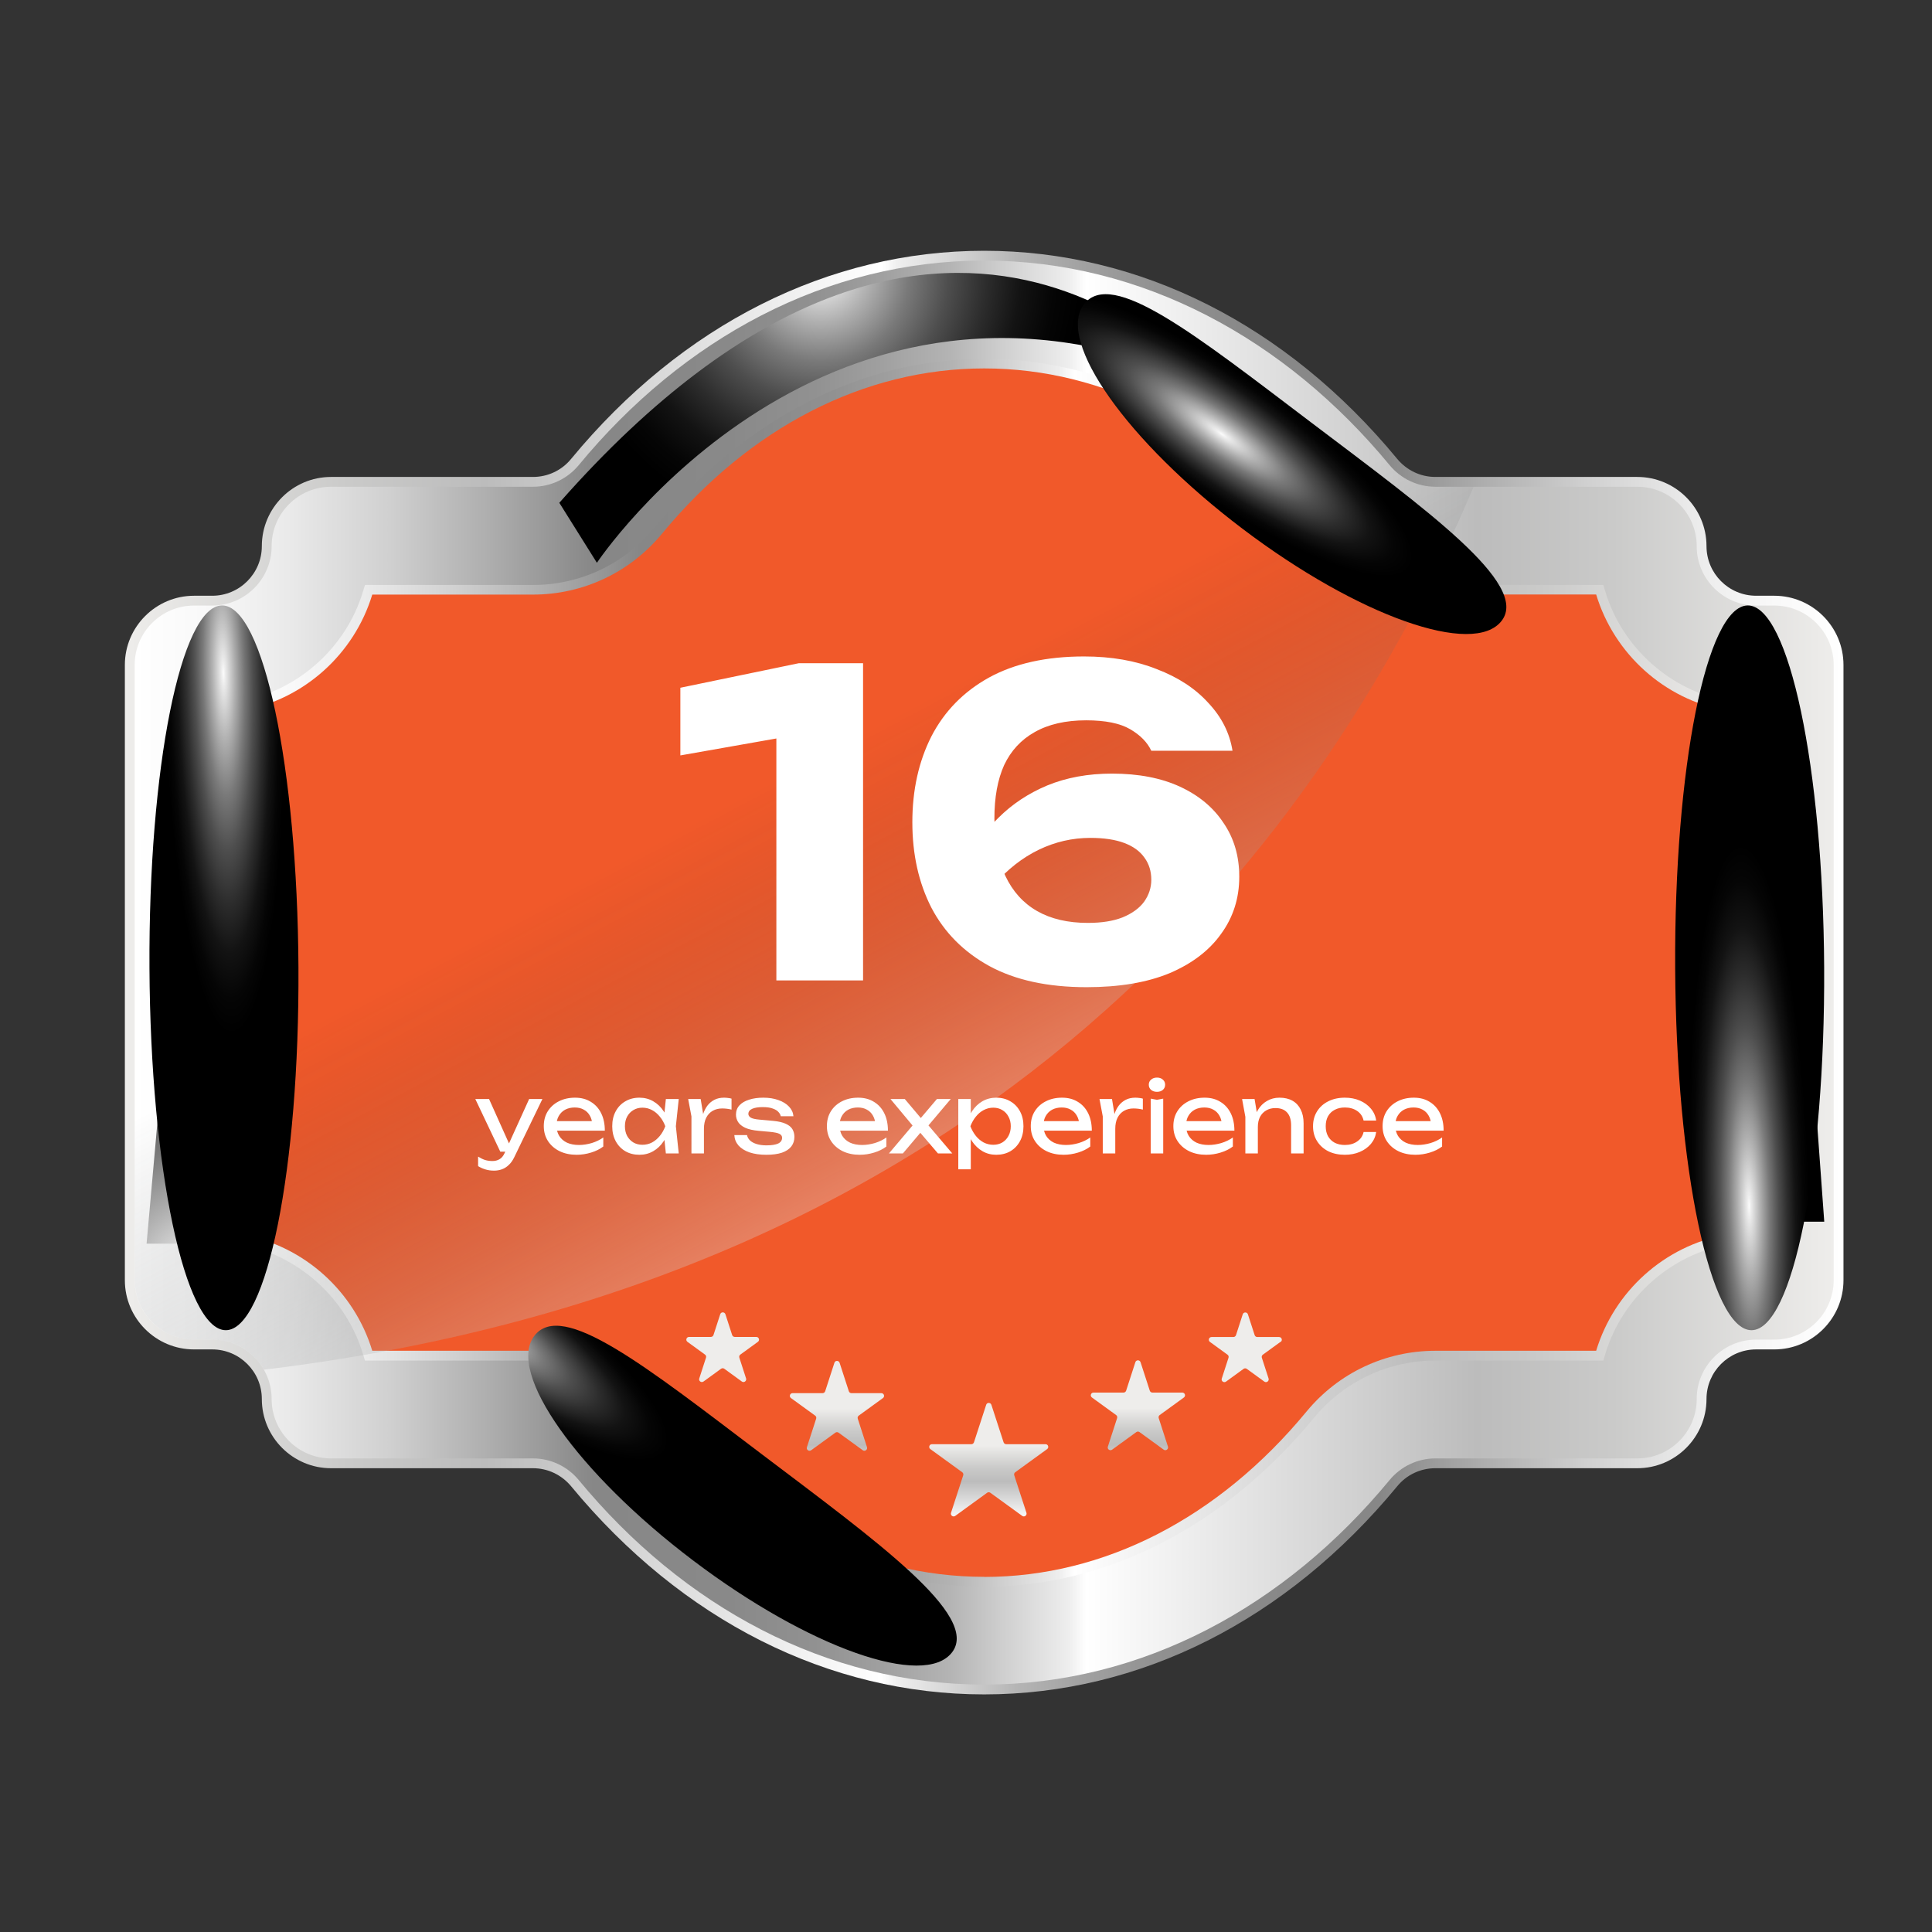 <?xml version="1.0" encoding="UTF-8"?>
<svg xmlns="http://www.w3.org/2000/svg" width="201" height="201" viewBox="0 0 201 201" fill="none">
  <rect x="0" y="0" width="201" height="201" fill="#333333" stroke="none"/>
  <path d="M102.39 176.28C86.21 176.28 70.95 168.59 59.42 154.63C58.43 153.44 56.99 152.75 55.45 152.75H34.44C30.47 152.75 27.24 149.52 27.24 145.55C27.24 142.7 24.92 140.39 22.08 140.39H20.19C16.22 140.39 12.99 137.16 12.99 133.19V69.18C12.99 65.21 16.22 61.98 20.19 61.98H22.08C24.93 61.98 27.24 59.66 27.24 56.82C27.24 52.85 30.47 49.62 34.44 49.62H55.45C56.99 49.62 58.44 48.94 59.42 47.74C70.94 33.78 86.2 26.09 102.39 26.09C118.58 26.09 133.84 33.78 145.36 47.74C146.35 48.93 147.79 49.62 149.33 49.62H170.34C174.31 49.62 177.54 52.85 177.54 56.82C177.54 59.67 179.86 61.98 182.7 61.98H184.59C188.56 61.98 191.79 65.21 191.79 69.18V133.19C191.79 137.16 188.56 140.39 184.59 140.39H182.7C179.85 140.39 177.54 142.71 177.54 145.55C177.54 149.52 174.31 152.75 170.34 152.75H149.33C147.79 152.75 146.34 153.43 145.36 154.63C133.84 168.59 118.58 176.28 102.39 176.28Z" fill="url(#paint0_linear_5245_715)"></path>
  <path d="M184.59 63H182.7C179.29 63 176.52 60.23 176.52 56.82C176.52 53.41 173.75 50.64 170.34 50.64H149.33C147.49 50.64 145.74 49.81 144.57 48.39C133.71 35.24 118.82 27.11 102.39 27.11C85.96 27.11 71.07 35.23 60.21 48.39C59.04 49.81 57.29 50.64 55.45 50.64H34.44C31.03 50.64 28.26 53.41 28.26 56.82C28.26 60.23 25.49 63 22.08 63H20.19C16.78 63 14.01 65.77 14.01 69.18V133.19C14.01 136.6 16.78 139.37 20.19 139.37H22.08C25.49 139.37 28.26 142.14 28.26 145.55C28.26 148.96 31.03 151.73 34.44 151.73H55.45C57.29 151.73 59.04 152.56 60.21 153.98C71.07 167.13 85.96 175.26 102.39 175.26C118.82 175.26 133.71 167.14 144.57 153.98C145.74 152.56 147.49 151.73 149.33 151.73H170.34C173.75 151.73 176.52 148.96 176.52 145.55C176.52 142.14 179.29 139.37 182.7 139.37H184.59C188 139.37 190.77 136.6 190.77 133.19V69.18C190.77 65.77 188 63 184.59 63Z" fill="url(#paint1_linear_5245_715)"></path>
  <path d="M102.39 165.07C89.61 165.07 77.43 158.83 68.07 147.5C64.94 143.72 60.34 141.55 55.45 141.55H37.97L37.75 140.83C35.99 135.02 31 130.55 25.04 129.46L24.2 129.31V73.1L25.04 72.95C31 71.85 35.99 67.39 37.75 61.58L37.97 60.86H55.45C60.35 60.86 64.95 58.69 68.07 54.91C77.43 43.58 89.62 37.33 102.39 37.33C115.16 37.33 127.36 43.57 136.71 54.9C139.84 58.68 144.44 60.85 149.33 60.85H166.8L167.02 61.57C168.78 67.38 173.77 71.84 179.73 72.94L180.57 73.09V129.31L179.73 129.46C173.77 130.56 168.78 135.02 167.02 140.83L166.8 141.55H149.33C144.43 141.55 139.83 143.72 136.71 147.5C127.35 158.83 115.16 165.08 102.39 165.08V165.07Z" fill="url(#paint2_linear_5245_715)"></path>
  <path d="M102.39 164.05C89.92 164.05 78.01 157.94 68.86 146.85C65.54 142.83 60.65 140.53 55.45 140.53H38.73C36.86 134.36 31.66 129.63 25.22 128.45V73.94C31.65 72.76 36.86 68.03 38.73 61.86H55.45C60.65 61.86 65.54 59.56 68.86 55.54C78.02 44.44 89.93 38.33 102.4 38.33C114.87 38.33 126.78 44.44 135.93 55.53C139.25 59.55 144.14 61.85 149.34 61.85H166.06C167.93 68.02 173.13 72.75 179.57 73.93V128.45C173.14 129.63 167.93 134.36 166.06 140.53H149.34C144.14 140.53 139.25 142.83 135.93 146.85C126.77 157.95 114.86 164.06 102.39 164.06V164.05Z" fill="#F1592A"></path>
  <path style="mix-blend-mode:color-dodge" opacity="0.4" d="M153.31 50.64H149.34C147.5 50.64 145.75 49.81 144.58 48.39C133.72 35.24 118.83 27.11 102.4 27.11C85.97 27.11 71.08 35.23 60.22 48.39C59.05 49.81 57.3 50.64 55.46 50.64H34.45C31.04 50.64 28.27 53.41 28.27 56.82C28.27 60.23 25.5 63 22.09 63H20.2C16.79 63 14.02 65.77 14.02 69.18V133.19C14.02 136.6 16.79 139.37 20.2 139.37H22.09C24.39 139.37 26.4 140.63 27.46 142.5C103.6 133.28 137.96 86.91 153.32 50.63L153.31 50.64Z" fill="url(#paint3_linear_5245_715)"></path>
  <path d="M108.78 150.25H104.68C104.56 150.25 104.45 150.17 104.41 150.05L103.14 146.15C103.05 145.89 102.68 145.89 102.6 146.15L101.33 150.05C101.29 150.17 101.18 150.25 101.06 150.25H96.96C96.68 150.25 96.57 150.6 96.79 150.76L100.11 153.17C100.21 153.24 100.25 153.37 100.21 153.49L98.94 157.39C98.86 157.65 99.15 157.87 99.38 157.71L102.7 155.3C102.8 155.23 102.93 155.23 103.03 155.3L106.35 157.71C106.57 157.87 106.87 157.65 106.79 157.39L105.52 153.49C105.48 153.37 105.52 153.24 105.62 153.17L108.94 150.76C109.16 150.6 109.05 150.25 108.77 150.25H108.78Z" fill="url(#paint4_linear_5245_715)"></path>
  <path d="M123.01 144.88H119.89C119.77 144.88 119.66 144.8 119.62 144.68L118.66 141.72C118.57 141.46 118.2 141.46 118.12 141.72L117.16 144.68C117.12 144.8 117.01 144.88 116.89 144.88H113.77C113.49 144.88 113.38 145.23 113.6 145.39L116.12 147.22C116.22 147.29 116.26 147.42 116.22 147.54L115.26 150.5C115.17 150.76 115.47 150.98 115.7 150.82L118.22 148.99C118.32 148.92 118.45 148.92 118.55 148.99L121.07 150.82C121.29 150.98 121.59 150.76 121.51 150.5L120.55 147.54C120.51 147.42 120.55 147.29 120.65 147.22L123.17 145.39C123.39 145.23 123.28 144.88 123 144.88H123.01Z" fill="url(#paint5_linear_5245_715)"></path>
  <path d="M133.24 139.61C133.46 139.45 133.35 139.1 133.07 139.1H130.8C130.68 139.1 130.57 139.02 130.53 138.9L129.83 136.74C129.75 136.48 129.37 136.48 129.29 136.74L128.59 138.9C128.55 139.02 128.44 139.1 128.32 139.1H126.05C125.77 139.1 125.66 139.45 125.88 139.61L127.71 140.94C127.81 141.01 127.85 141.14 127.81 141.26L127.11 143.42C127.02 143.68 127.32 143.9 127.55 143.74L129.38 142.41C129.48 142.34 129.61 142.34 129.71 142.41L131.54 143.74C131.76 143.9 132.06 143.68 131.98 143.42L131.28 141.26C131.24 141.14 131.28 141.01 131.38 140.94L133.21 139.61H133.24Z" fill="url(#paint6_linear_5245_715)"></path>
  <path d="M91.7 144.94H88.58C88.46 144.94 88.35 144.86 88.31 144.74L87.35 141.78C87.26 141.52 86.89 141.52 86.81 141.78L85.85 144.74C85.81 144.86 85.7 144.94 85.58 144.94H82.46C82.18 144.94 82.07 145.29 82.29 145.45L84.81 147.28C84.91 147.35 84.95 147.48 84.91 147.6L83.95 150.56C83.86 150.82 84.16 151.04 84.39 150.88L86.91 149.05C87.01 148.98 87.14 148.98 87.24 149.05L89.76 150.88C89.98 151.04 90.28 150.82 90.2 150.56L89.24 147.6C89.2 147.48 89.24 147.35 89.34 147.28L91.86 145.45C92.08 145.29 91.97 144.94 91.69 144.94H91.7Z" fill="url(#paint7_linear_5245_715)"></path>
  <path d="M78.71 139.09H76.44C76.32 139.09 76.21 139.01 76.17 138.89L75.47 136.73C75.38 136.47 75.01 136.47 74.93 136.73L74.23 138.89C74.19 139.01 74.08 139.09 73.96 139.09H71.69C71.41 139.09 71.3 139.44 71.52 139.6L73.35 140.93C73.45 141 73.49 141.13 73.45 141.25L72.75 143.41C72.66 143.67 72.96 143.89 73.19 143.73L75.02 142.4C75.12 142.33 75.25 142.33 75.35 142.4L77.18 143.73C77.4 143.89 77.7 143.67 77.62 143.41L76.92 141.25C76.88 141.13 76.92 141 77.02 140.93L78.85 139.6C79.07 139.44 78.96 139.09 78.68 139.09H78.71Z" fill="url(#paint8_linear_5245_715)"></path>
  <path style="mix-blend-mode:screen" d="M181.38 127.1H189.79L185.58 69.11L181.38 127.1Z" fill="url(#paint9_radial_5245_715)"></path>
  <path style="mix-blend-mode:screen" d="M20.17 74.34L15.25 129.39H23.4L20.17 74.34Z" fill="url(#paint10_radial_5245_715)"></path>
  <path style="mix-blend-mode:screen" d="M58.19 52.31L62.1 58.55C62.1 58.55 86.1 22.52 125.34 39.91C125.34 39.91 98.06 7.06 58.19 52.31Z" fill="url(#paint11_radial_5245_715)"></path>
  <path style="mix-blend-mode:screen" d="M23.5 138.39C19.22 138.41 15.66 121.55 15.55 100.73C15.44 79.91 18.82 63.02 23.1 62.99C27.38 62.97 30.94 79.83 31.05 100.65C31.16 121.47 27.78 138.36 23.5 138.39Z" fill="url(#paint12_radial_5245_715)"></path>
  <path style="mix-blend-mode:screen" d="M182.23 138.39C177.95 138.41 174.39 121.55 174.28 100.73C174.17 79.91 177.55 63.02 181.83 62.99C186.11 62.97 189.67 79.83 189.78 100.65C189.89 121.47 186.51 138.36 182.23 138.39Z" fill="url(#paint13_radial_5245_715)"></path>
  <path style="mix-blend-mode:screen" d="M156.24 64.57C153.36 68.38 141.28 64.11 129.28 55.02C117.27 45.93 109.88 35.48 112.76 31.67C115.64 27.86 124.38 34.84 136.38 43.93C148.39 53.02 159.13 60.76 156.24 64.57Z" fill="url(#paint14_radial_5245_715)"></path>
  <path style="mix-blend-mode:screen" d="M99.06 171.89C96.18 175.7 84.1 171.43 72.1 162.34C60.09 153.25 52.7 142.8 55.58 138.99C58.46 135.18 67.2 142.16 79.2 151.25C91.21 160.34 101.95 168.08 99.06 171.89Z" fill="url(#paint15_radial_5245_715)"></path>
  <path d="M89.791 69V102H80.771V72.168L84.995 76.084L70.783 78.592V71.552L83.103 69H89.791ZM112.782 68.296C115.628 68.296 118.15 68.736 120.35 69.616C122.58 70.467 124.369 71.64 125.718 73.136C127.097 74.603 127.933 76.26 128.226 78.108H119.778C119.368 77.228 118.634 76.48 117.578 75.864C116.522 75.248 114.997 74.94 113.002 74.94C110.861 74.94 109.072 75.351 107.634 76.172C106.226 76.964 105.17 78.108 104.466 79.604C103.792 81.1 103.454 82.948 103.454 85.148C103.454 87.524 103.836 89.519 104.598 91.132C105.361 92.745 106.461 93.963 107.898 94.784C109.336 95.605 111.096 96.016 113.178 96.016C114.616 96.016 115.818 95.825 116.786 95.444C117.784 95.033 118.532 94.491 119.03 93.816C119.529 93.112 119.778 92.349 119.778 91.528C119.778 90.648 119.544 89.885 119.074 89.24C118.605 88.565 117.901 88.052 116.962 87.7C116.024 87.348 114.85 87.172 113.442 87.172C111.565 87.172 109.776 87.583 108.074 88.404C106.373 89.225 104.818 90.443 103.41 92.056L100.33 89.944C101.24 88.125 102.413 86.512 103.85 85.104C105.288 83.667 106.989 82.537 108.954 81.716C110.949 80.895 113.193 80.484 115.686 80.484C118.444 80.484 120.805 80.939 122.77 81.848C124.736 82.757 126.246 84.019 127.302 85.632C128.388 87.216 128.93 89.079 128.93 91.22C128.93 93.449 128.3 95.429 127.038 97.16C125.806 98.891 124.017 100.255 121.67 101.252C119.324 102.22 116.449 102.704 113.046 102.704C108.998 102.704 105.625 101.971 102.926 100.504C100.257 99.037 98.248 97.013 96.898 94.432C95.578 91.851 94.918 88.888 94.918 85.544C94.918 82.2 95.578 79.223 96.898 76.612C98.248 74.001 100.242 71.963 102.882 70.496C105.552 69.029 108.852 68.296 112.782 68.296Z" fill="white"></path>
  <path d="M51.4 121.79C51.066 121.79 50.763 121.747 50.49 121.66C50.223 121.58 49.973 121.467 49.74 121.32V120.33C49.993 120.49 50.233 120.607 50.46 120.68C50.693 120.753 50.953 120.79 51.24 120.79C51.513 120.79 51.756 120.727 51.97 120.6C52.183 120.48 52.36 120.267 52.5 119.96L55.05 114.34H56.43L53.5 120.4C53.34 120.733 53.15 121 52.93 121.2C52.716 121.407 52.48 121.557 52.22 121.65C51.966 121.743 51.693 121.79 51.4 121.79ZM52.05 119.82L49.45 114.34H50.88L53.34 119.82H52.05ZM59.985 120.14C59.325 120.14 58.738 120.017 58.225 119.77C57.712 119.517 57.308 119.167 57.015 118.72C56.722 118.273 56.575 117.753 56.575 117.16C56.575 116.573 56.712 116.06 56.985 115.62C57.265 115.173 57.648 114.827 58.135 114.58C58.628 114.327 59.192 114.2 59.825 114.2C60.458 114.2 61.005 114.343 61.465 114.63C61.932 114.91 62.292 115.307 62.545 115.82C62.798 116.333 62.925 116.937 62.925 117.63H57.595V116.64H62.275L61.625 117.01C61.605 116.637 61.515 116.317 61.355 116.05C61.202 115.783 60.992 115.58 60.725 115.44C60.465 115.293 60.155 115.22 59.795 115.22C59.415 115.22 59.082 115.297 58.795 115.45C58.515 115.603 58.295 115.82 58.135 116.1C57.975 116.373 57.895 116.7 57.895 117.08C57.895 117.5 57.988 117.863 58.175 118.17C58.368 118.477 58.638 118.713 58.985 118.88C59.338 119.04 59.755 119.12 60.235 119.12C60.668 119.12 61.112 119.053 61.565 118.92C62.018 118.78 62.418 118.587 62.765 118.34V119.28C62.418 119.547 61.995 119.757 61.495 119.91C61.002 120.063 60.498 120.14 59.985 120.14ZM69.275 120L69.055 117.9L69.315 117.17L69.055 116.45L69.275 114.34H70.615L70.315 117.17L70.615 120H69.275ZM69.675 117.17C69.548 117.763 69.338 118.283 69.045 118.73C68.751 119.177 68.388 119.523 67.955 119.77C67.528 120.017 67.051 120.14 66.525 120.14C65.971 120.14 65.481 120.017 65.055 119.77C64.628 119.517 64.295 119.167 64.055 118.72C63.815 118.273 63.695 117.757 63.695 117.17C63.695 116.577 63.815 116.06 64.055 115.62C64.295 115.173 64.628 114.827 65.055 114.58C65.481 114.327 65.971 114.2 66.525 114.2C67.051 114.2 67.528 114.323 67.955 114.57C68.388 114.817 68.751 115.163 69.045 115.61C69.345 116.05 69.555 116.57 69.675 117.17ZM65.015 117.17C65.015 117.55 65.091 117.887 65.245 118.18C65.405 118.467 65.621 118.693 65.895 118.86C66.168 119.02 66.481 119.1 66.835 119.1C67.195 119.1 67.528 119.02 67.835 118.86C68.141 118.693 68.411 118.467 68.645 118.18C68.885 117.887 69.075 117.55 69.215 117.17C69.075 116.79 68.885 116.457 68.645 116.17C68.411 115.877 68.141 115.65 67.835 115.49C67.528 115.323 67.195 115.24 66.835 115.24C66.481 115.24 66.168 115.323 65.895 115.49C65.621 115.65 65.405 115.877 65.245 116.17C65.091 116.457 65.015 116.79 65.015 117.17ZM71.596 114.34H72.896L73.236 116.4V120H71.936V116.15L71.596 114.34ZM76.106 114.3V115.44C75.959 115.4 75.799 115.37 75.626 115.35C75.452 115.33 75.289 115.32 75.136 115.32C74.769 115.32 74.442 115.4 74.156 115.56C73.869 115.72 73.642 115.96 73.476 116.28C73.316 116.593 73.236 116.98 73.236 117.44L72.936 117.07C72.962 116.67 73.029 116.297 73.136 115.95C73.249 115.597 73.402 115.29 73.596 115.03C73.796 114.77 74.039 114.567 74.326 114.42C74.612 114.273 74.946 114.2 75.326 114.2C75.459 114.2 75.596 114.21 75.736 114.23C75.876 114.243 75.999 114.267 76.106 114.3ZM82.648 118.28C82.648 118.66 82.541 118.99 82.328 119.27C82.114 119.55 81.791 119.767 81.358 119.92C80.924 120.067 80.381 120.14 79.728 120.14C79.054 120.14 78.471 120.057 77.978 119.89C77.484 119.717 77.101 119.477 76.828 119.17C76.561 118.857 76.418 118.497 76.398 118.09H77.718C77.758 118.303 77.864 118.493 78.038 118.66C78.218 118.82 78.451 118.943 78.738 119.03C79.031 119.117 79.364 119.16 79.738 119.16C80.278 119.16 80.684 119.097 80.958 118.97C81.231 118.837 81.368 118.637 81.368 118.37C81.368 118.19 81.274 118.053 81.088 117.96C80.908 117.867 80.564 117.797 80.058 117.75L78.948 117.65C78.348 117.597 77.874 117.49 77.528 117.33C77.181 117.163 76.934 116.963 76.788 116.73C76.641 116.49 76.568 116.237 76.568 115.97C76.568 115.583 76.688 115.26 76.928 115C77.168 114.74 77.501 114.543 77.928 114.41C78.354 114.27 78.851 114.2 79.418 114.2C80.004 114.2 80.528 114.283 80.988 114.45C81.448 114.61 81.814 114.837 82.088 115.13C82.361 115.417 82.514 115.75 82.548 116.13H81.228C81.201 115.977 81.121 115.83 80.988 115.69C80.861 115.543 80.664 115.423 80.398 115.33C80.138 115.23 79.788 115.18 79.348 115.18C78.881 115.18 78.514 115.24 78.248 115.36C77.988 115.48 77.858 115.657 77.858 115.89C77.858 116.037 77.938 116.163 78.098 116.27C78.258 116.37 78.554 116.44 78.988 116.48L80.418 116.61C80.991 116.663 81.438 116.767 81.758 116.92C82.084 117.067 82.314 117.257 82.448 117.49C82.581 117.723 82.648 117.987 82.648 118.28ZM89.438 120.14C88.778 120.14 88.192 120.017 87.678 119.77C87.165 119.517 86.761 119.167 86.468 118.72C86.175 118.273 86.028 117.753 86.028 117.16C86.028 116.573 86.165 116.06 86.438 115.62C86.718 115.173 87.102 114.827 87.588 114.58C88.082 114.327 88.645 114.2 89.278 114.2C89.912 114.2 90.458 114.343 90.918 114.63C91.385 114.91 91.745 115.307 91.998 115.82C92.251 116.333 92.378 116.937 92.378 117.63H87.048V116.64H91.728L91.078 117.01C91.058 116.637 90.968 116.317 90.808 116.05C90.655 115.783 90.445 115.58 90.178 115.44C89.918 115.293 89.608 115.22 89.248 115.22C88.868 115.22 88.535 115.297 88.248 115.45C87.968 115.603 87.748 115.82 87.588 116.1C87.428 116.373 87.348 116.7 87.348 117.08C87.348 117.5 87.442 117.863 87.628 118.17C87.822 118.477 88.091 118.713 88.438 118.88C88.791 119.04 89.208 119.12 89.688 119.12C90.121 119.12 90.565 119.053 91.018 118.92C91.472 118.78 91.871 118.587 92.218 118.34V119.28C91.871 119.547 91.448 119.757 90.948 119.91C90.455 120.063 89.951 120.14 89.438 120.14ZM92.483 120L95.213 116.77L95.203 117.41L92.643 114.34H94.133L96.073 116.64H95.523L97.473 114.34H98.913L96.303 117.43L96.253 116.68L99.073 120H97.583L95.463 117.52H96.033L93.933 120H92.483ZM99.698 114.34H100.998V116.31L100.938 116.51V117.65L100.998 118V121.65H99.698V114.34ZM100.498 117.17C100.624 116.57 100.834 116.05 101.128 115.61C101.421 115.163 101.781 114.817 102.208 114.57C102.641 114.323 103.121 114.2 103.648 114.2C104.201 114.2 104.691 114.327 105.118 114.58C105.544 114.827 105.878 115.173 106.118 115.62C106.358 116.06 106.478 116.577 106.478 117.17C106.478 117.757 106.358 118.273 106.118 118.72C105.878 119.167 105.544 119.517 105.118 119.77C104.691 120.017 104.201 120.14 103.648 120.14C103.121 120.14 102.644 120.017 102.218 119.77C101.791 119.523 101.428 119.177 101.128 118.73C100.834 118.283 100.624 117.763 100.498 117.17ZM105.158 117.17C105.158 116.79 105.078 116.457 104.918 116.17C104.764 115.877 104.551 115.65 104.278 115.49C104.004 115.323 103.691 115.24 103.338 115.24C102.984 115.24 102.651 115.323 102.338 115.49C102.031 115.65 101.761 115.877 101.528 116.17C101.294 116.457 101.104 116.79 100.958 117.17C101.104 117.55 101.294 117.887 101.528 118.18C101.761 118.467 102.031 118.693 102.338 118.86C102.651 119.02 102.984 119.1 103.338 119.1C103.691 119.1 104.004 119.02 104.278 118.86C104.551 118.693 104.764 118.467 104.918 118.18C105.078 117.887 105.158 117.55 105.158 117.17ZM110.649 120.14C109.989 120.14 109.402 120.017 108.889 119.77C108.376 119.517 107.972 119.167 107.679 118.72C107.386 118.273 107.239 117.753 107.239 117.16C107.239 116.573 107.376 116.06 107.649 115.62C107.929 115.173 108.312 114.827 108.799 114.58C109.292 114.327 109.856 114.2 110.489 114.2C111.122 114.2 111.669 114.343 112.129 114.63C112.596 114.91 112.956 115.307 113.209 115.82C113.462 116.333 113.589 116.937 113.589 117.63H108.259V116.64H112.939L112.289 117.01C112.269 116.637 112.179 116.317 112.019 116.05C111.866 115.783 111.656 115.58 111.389 115.44C111.129 115.293 110.819 115.22 110.459 115.22C110.079 115.22 109.746 115.297 109.459 115.45C109.179 115.603 108.959 115.82 108.799 116.1C108.639 116.373 108.559 116.7 108.559 117.08C108.559 117.5 108.652 117.863 108.839 118.17C109.032 118.477 109.302 118.713 109.649 118.88C110.002 119.04 110.419 119.12 110.899 119.12C111.332 119.12 111.776 119.053 112.229 118.92C112.682 118.78 113.082 118.587 113.429 118.34V119.28C113.082 119.547 112.659 119.757 112.159 119.91C111.666 120.063 111.162 120.14 110.649 120.14ZM114.389 114.34H115.689L116.029 116.4V120H114.729V116.15L114.389 114.34ZM118.899 114.3V115.44C118.752 115.4 118.592 115.37 118.419 115.35C118.245 115.33 118.082 115.32 117.929 115.32C117.562 115.32 117.235 115.4 116.949 115.56C116.662 115.72 116.435 115.96 116.269 116.28C116.109 116.593 116.029 116.98 116.029 117.44L115.729 117.07C115.755 116.67 115.822 116.297 115.929 115.95C116.042 115.597 116.195 115.29 116.389 115.03C116.589 114.77 116.832 114.567 117.119 114.42C117.405 114.273 117.739 114.2 118.119 114.2C118.252 114.2 118.389 114.21 118.529 114.23C118.669 114.243 118.792 114.267 118.899 114.3ZM119.717 114.3L120.367 114.42L121.017 114.3V120H119.717V114.3ZM120.367 113.59C120.121 113.59 119.917 113.523 119.757 113.39C119.597 113.25 119.517 113.07 119.517 112.85C119.517 112.63 119.597 112.453 119.757 112.32C119.917 112.18 120.121 112.11 120.367 112.11C120.621 112.11 120.824 112.18 120.977 112.32C121.137 112.453 121.217 112.63 121.217 112.85C121.217 113.07 121.137 113.25 120.977 113.39C120.824 113.523 120.621 113.59 120.367 113.59ZM125.483 120.14C124.823 120.14 124.236 120.017 123.723 119.77C123.21 119.517 122.806 119.167 122.513 118.72C122.22 118.273 122.073 117.753 122.073 117.16C122.073 116.573 122.21 116.06 122.483 115.62C122.763 115.173 123.146 114.827 123.633 114.58C124.126 114.327 124.69 114.2 125.323 114.2C125.956 114.2 126.503 114.343 126.963 114.63C127.43 114.91 127.79 115.307 128.043 115.82C128.296 116.333 128.423 116.937 128.423 117.63H123.093V116.64H127.773L127.123 117.01C127.103 116.637 127.013 116.317 126.853 116.05C126.7 115.783 126.49 115.58 126.223 115.44C125.963 115.293 125.653 115.22 125.293 115.22C124.913 115.22 124.58 115.297 124.293 115.45C124.013 115.603 123.793 115.82 123.633 116.1C123.473 116.373 123.393 116.7 123.393 117.08C123.393 117.5 123.486 117.863 123.673 118.17C123.866 118.477 124.136 118.713 124.483 118.88C124.836 119.04 125.253 119.12 125.733 119.12C126.166 119.12 126.61 119.053 127.063 118.92C127.516 118.78 127.916 118.587 128.263 118.34V119.28C127.916 119.547 127.493 119.757 126.993 119.91C126.5 120.063 125.996 120.14 125.483 120.14ZM129.223 114.34H130.523L130.863 116.38V120H129.563V116.19L129.223 114.34ZM133.113 114.2C133.646 114.2 134.099 114.307 134.473 114.52C134.846 114.733 135.129 115.04 135.323 115.44C135.523 115.833 135.623 116.31 135.623 116.87V120H134.323V117.08C134.323 116.487 134.183 116.04 133.903 115.74C133.629 115.433 133.226 115.28 132.693 115.28C132.326 115.28 132.003 115.363 131.723 115.53C131.449 115.69 131.236 115.917 131.083 116.21C130.936 116.503 130.863 116.847 130.863 117.24L130.403 116.99C130.463 116.403 130.616 115.903 130.863 115.49C131.109 115.077 131.426 114.76 131.813 114.54C132.199 114.313 132.633 114.2 133.113 114.2ZM143.174 117.77C143.108 118.237 142.924 118.65 142.624 119.01C142.324 119.363 141.941 119.64 141.474 119.84C141.008 120.04 140.488 120.14 139.914 120.14C139.261 120.14 138.684 120.017 138.184 119.77C137.691 119.517 137.304 119.167 137.024 118.72C136.744 118.273 136.604 117.757 136.604 117.17C136.604 116.583 136.744 116.067 137.024 115.62C137.304 115.173 137.691 114.827 138.184 114.58C138.684 114.327 139.261 114.2 139.914 114.2C140.488 114.2 141.008 114.3 141.474 114.5C141.941 114.7 142.324 114.98 142.624 115.34C142.924 115.693 143.108 116.107 143.174 116.58H141.864C141.771 116.153 141.548 115.82 141.194 115.58C140.841 115.34 140.414 115.22 139.914 115.22C139.514 115.22 139.164 115.3 138.864 115.46C138.564 115.613 138.331 115.837 138.164 116.13C138.004 116.417 137.924 116.763 137.924 117.17C137.924 117.57 138.004 117.917 138.164 118.21C138.331 118.503 138.564 118.73 138.864 118.89C139.164 119.043 139.514 119.12 139.914 119.12C140.421 119.12 140.851 118.997 141.204 118.75C141.558 118.503 141.778 118.177 141.864 117.77H143.174ZM147.251 120.14C146.591 120.14 146.004 120.017 145.491 119.77C144.977 119.517 144.574 119.167 144.281 118.72C143.987 118.273 143.841 117.753 143.841 117.16C143.841 116.573 143.977 116.06 144.251 115.62C144.531 115.173 144.914 114.827 145.401 114.58C145.894 114.327 146.457 114.2 147.091 114.2C147.724 114.2 148.271 114.343 148.731 114.63C149.197 114.91 149.557 115.307 149.811 115.82C150.064 116.333 150.191 116.937 150.191 117.63H144.861V116.64H149.541L148.891 117.01C148.871 116.637 148.781 116.317 148.621 116.05C148.467 115.783 148.257 115.58 147.991 115.44C147.731 115.293 147.421 115.22 147.061 115.22C146.681 115.22 146.347 115.297 146.061 115.45C145.781 115.603 145.561 115.82 145.401 116.1C145.241 116.373 145.161 116.7 145.161 117.08C145.161 117.5 145.254 117.863 145.441 118.17C145.634 118.477 145.904 118.713 146.251 118.88C146.604 119.04 147.021 119.12 147.501 119.12C147.934 119.12 148.377 119.053 148.831 118.92C149.284 118.78 149.684 118.587 150.031 118.34V119.28C149.684 119.547 149.261 119.757 148.761 119.91C148.267 120.063 147.764 120.14 147.251 120.14Z" fill="white"></path>
  <defs>
    <linearGradient id="paint0_linear_5245_715" x1="12.99" y1="101.19" x2="191.79" y2="101.19" gradientUnits="userSpaceOnUse">
      <stop stop-color="#EEEDEB"></stop>
      <stop offset="0.13" stop-color="#CACAC9"></stop>
      <stop offset="0.21" stop-color="#BCBCBC"></stop>
      <stop offset="0.44" stop-color="white"></stop>
      <stop offset="0.45" stop-color="#EEEEEE"></stop>
      <stop offset="0.49" stop-color="#CECECE"></stop>
      <stop offset="0.52" stop-color="#B4B4B4"></stop>
      <stop offset="0.56" stop-color="#A0A0A0"></stop>
      <stop offset="0.6" stop-color="#919191"></stop>
      <stop offset="0.65" stop-color="#898989"></stop>
      <stop offset="0.73" stop-color="#878787"></stop>
      <stop offset="0.79" stop-color="#ADADAD"></stop>
      <stop offset="0.85" stop-color="#D0D0D0"></stop>
      <stop offset="0.91" stop-color="#EAEAEA"></stop>
      <stop offset="0.96" stop-color="#F9F9F9"></stop>
      <stop offset="1" stop-color="white"></stop>
    </linearGradient>
    <linearGradient id="paint1_linear_5245_715" x1="14.01" y1="101.19" x2="190.77" y2="101.19" gradientUnits="userSpaceOnUse">
      <stop stop-color="white"></stop>
      <stop offset="0.04" stop-color="#F9F9F9"></stop>
      <stop offset="0.09" stop-color="#EAEAEA"></stop>
      <stop offset="0.15" stop-color="#D0D0D0"></stop>
      <stop offset="0.21" stop-color="#ADADAD"></stop>
      <stop offset="0.27" stop-color="#878787"></stop>
      <stop offset="0.35" stop-color="#898989"></stop>
      <stop offset="0.4" stop-color="#919191"></stop>
      <stop offset="0.44" stop-color="#A0A0A0"></stop>
      <stop offset="0.48" stop-color="#B4B4B4"></stop>
      <stop offset="0.51" stop-color="#CECECE"></stop>
      <stop offset="0.55" stop-color="#EEEEEE"></stop>
      <stop offset="0.56" stop-color="white"></stop>
      <stop offset="0.79" stop-color="#BCBCBC"></stop>
      <stop offset="0.87" stop-color="#CACAC9"></stop>
      <stop offset="1" stop-color="#EEEDEB"></stop>
    </linearGradient>
    <linearGradient id="paint2_linear_5245_715" x1="24.2" y1="101.19" x2="180.57" y2="101.19" gradientUnits="userSpaceOnUse">
      <stop stop-color="white"></stop>
      <stop offset="0.04" stop-color="#F9F9F9"></stop>
      <stop offset="0.09" stop-color="#EAEAEA"></stop>
      <stop offset="0.15" stop-color="#D0D0D0"></stop>
      <stop offset="0.21" stop-color="#ADADAD"></stop>
      <stop offset="0.27" stop-color="#878787"></stop>
      <stop offset="0.35" stop-color="#898989"></stop>
      <stop offset="0.4" stop-color="#919191"></stop>
      <stop offset="0.44" stop-color="#A0A0A0"></stop>
      <stop offset="0.48" stop-color="#B4B4B4"></stop>
      <stop offset="0.51" stop-color="#CECECE"></stop>
      <stop offset="0.55" stop-color="#EEEEEE"></stop>
      <stop offset="0.56" stop-color="white"></stop>
      <stop offset="0.79" stop-color="#BCBCBC"></stop>
      <stop offset="0.87" stop-color="#CACAC9"></stop>
      <stop offset="1" stop-color="#EEEDEB"></stop>
    </linearGradient>
    <linearGradient id="paint3_linear_5245_715" x1="78.18" y1="82.36" x2="101.97" y2="127.22" gradientUnits="userSpaceOnUse">
      <stop stop-color="#131718" stop-opacity="0"></stop>
      <stop offset="1" stop-color="white"></stop>
    </linearGradient>
    <linearGradient id="paint4_linear_5245_715" x1="102.88" y1="168.2" x2="102.88" y2="150.39" gradientUnits="userSpaceOnUse">
      <stop stop-color="white"></stop>
      <stop offset="0.04" stop-color="#F9F9F9"></stop>
      <stop offset="0.09" stop-color="#EAEAEA"></stop>
      <stop offset="0.15" stop-color="#D0D0D0"></stop>
      <stop offset="0.21" stop-color="#ADADAD"></stop>
      <stop offset="0.27" stop-color="#878787"></stop>
      <stop offset="0.35" stop-color="#898989"></stop>
      <stop offset="0.4" stop-color="#919191"></stop>
      <stop offset="0.44" stop-color="#A0A0A0"></stop>
      <stop offset="0.48" stop-color="#B4B4B4"></stop>
      <stop offset="0.51" stop-color="#CECECE"></stop>
      <stop offset="0.55" stop-color="#EEEEEE"></stop>
      <stop offset="0.56" stop-color="white"></stop>
      <stop offset="0.79" stop-color="#BCBCBC"></stop>
      <stop offset="0.87" stop-color="#CACAC9"></stop>
      <stop offset="1" stop-color="#EEEDEB"></stop>
    </linearGradient>
    <linearGradient id="paint5_linear_5245_715" x1="118.39" y1="164.32" x2="118.39" y2="146.51" gradientUnits="userSpaceOnUse">
      <stop stop-color="white"></stop>
      <stop offset="0.04" stop-color="#F9F9F9"></stop>
      <stop offset="0.09" stop-color="#EAEAEA"></stop>
      <stop offset="0.15" stop-color="#D0D0D0"></stop>
      <stop offset="0.21" stop-color="#ADADAD"></stop>
      <stop offset="0.27" stop-color="#878787"></stop>
      <stop offset="0.35" stop-color="#898989"></stop>
      <stop offset="0.4" stop-color="#919191"></stop>
      <stop offset="0.44" stop-color="#A0A0A0"></stop>
      <stop offset="0.48" stop-color="#B4B4B4"></stop>
      <stop offset="0.51" stop-color="#CECECE"></stop>
      <stop offset="0.55" stop-color="#EEEEEE"></stop>
      <stop offset="0.56" stop-color="white"></stop>
      <stop offset="0.79" stop-color="#BCBCBC"></stop>
      <stop offset="0.87" stop-color="#CACAC9"></stop>
      <stop offset="1" stop-color="#EEEDEB"></stop>
    </linearGradient>
    <linearGradient id="paint6_linear_5245_715" x1="129.57" y1="162.74" x2="129.57" y2="144.92" gradientUnits="userSpaceOnUse">
      <stop stop-color="white"></stop>
      <stop offset="0.04" stop-color="#F9F9F9"></stop>
      <stop offset="0.09" stop-color="#EAEAEA"></stop>
      <stop offset="0.15" stop-color="#D0D0D0"></stop>
      <stop offset="0.21" stop-color="#ADADAD"></stop>
      <stop offset="0.27" stop-color="#878787"></stop>
      <stop offset="0.35" stop-color="#898989"></stop>
      <stop offset="0.4" stop-color="#919191"></stop>
      <stop offset="0.44" stop-color="#A0A0A0"></stop>
      <stop offset="0.48" stop-color="#B4B4B4"></stop>
      <stop offset="0.51" stop-color="#CECECE"></stop>
      <stop offset="0.55" stop-color="#EEEEEE"></stop>
      <stop offset="0.56" stop-color="white"></stop>
      <stop offset="0.79" stop-color="#BCBCBC"></stop>
      <stop offset="0.87" stop-color="#CACAC9"></stop>
      <stop offset="1" stop-color="#EEEDEB"></stop>
    </linearGradient>
    <linearGradient id="paint7_linear_5245_715" x1="87.08" y1="164.38" x2="87.08" y2="146.57" gradientUnits="userSpaceOnUse">
      <stop stop-color="white"></stop>
      <stop offset="0.04" stop-color="#F9F9F9"></stop>
      <stop offset="0.09" stop-color="#EAEAEA"></stop>
      <stop offset="0.15" stop-color="#D0D0D0"></stop>
      <stop offset="0.21" stop-color="#ADADAD"></stop>
      <stop offset="0.27" stop-color="#878787"></stop>
      <stop offset="0.35" stop-color="#898989"></stop>
      <stop offset="0.4" stop-color="#919191"></stop>
      <stop offset="0.44" stop-color="#A0A0A0"></stop>
      <stop offset="0.48" stop-color="#B4B4B4"></stop>
      <stop offset="0.51" stop-color="#CECECE"></stop>
      <stop offset="0.55" stop-color="#EEEEEE"></stop>
      <stop offset="0.56" stop-color="white"></stop>
      <stop offset="0.79" stop-color="#BCBCBC"></stop>
      <stop offset="0.87" stop-color="#CACAC9"></stop>
      <stop offset="1" stop-color="#EEEDEB"></stop>
    </linearGradient>
    <linearGradient id="paint8_linear_5245_715" x1="75.21" y1="162.74" x2="75.21" y2="144.92" gradientUnits="userSpaceOnUse">
      <stop stop-color="white"></stop>
      <stop offset="0.04" stop-color="#F9F9F9"></stop>
      <stop offset="0.09" stop-color="#EAEAEA"></stop>
      <stop offset="0.15" stop-color="#D0D0D0"></stop>
      <stop offset="0.21" stop-color="#ADADAD"></stop>
      <stop offset="0.27" stop-color="#878787"></stop>
      <stop offset="0.35" stop-color="#898989"></stop>
      <stop offset="0.4" stop-color="#919191"></stop>
      <stop offset="0.44" stop-color="#A0A0A0"></stop>
      <stop offset="0.48" stop-color="#B4B4B4"></stop>
      <stop offset="0.51" stop-color="#CECECE"></stop>
      <stop offset="0.55" stop-color="#EEEEEE"></stop>
      <stop offset="0.56" stop-color="white"></stop>
      <stop offset="0.79" stop-color="#BCBCBC"></stop>
      <stop offset="0.87" stop-color="#CACAC9"></stop>
      <stop offset="1" stop-color="#EEEDEB"></stop>
    </linearGradient>
    <radialGradient id="paint9_radial_5245_715" cx="0" cy="0" r="1" gradientUnits="userSpaceOnUse" gradientTransform="translate(185.58 98.1) scale(20.71 20.71)">
      <stop stop-color="#FCFCFC"></stop>
      <stop offset="0.03" stop-color="#EDEDED"></stop>
      <stop offset="0.19" stop-color="#AFAFAF"></stop>
      <stop offset="0.34" stop-color="#797979"></stop>
      <stop offset="0.49" stop-color="#4E4E4E"></stop>
      <stop offset="0.64" stop-color="#2C2C2C"></stop>
      <stop offset="0.77" stop-color="#131313"></stop>
      <stop offset="0.9" stop-color="#050505"></stop>
      <stop offset="1"></stop>
    </radialGradient>
    <radialGradient id="paint10_radial_5245_715" cx="0" cy="0" r="1" gradientUnits="userSpaceOnUse" gradientTransform="translate(20.68 132.45) scale(38.78 38.78)">
      <stop stop-color="#FCFCFC"></stop>
      <stop offset="0.03" stop-color="#EDEDED"></stop>
      <stop offset="0.19" stop-color="#AFAFAF"></stop>
      <stop offset="0.34" stop-color="#797979"></stop>
      <stop offset="0.49" stop-color="#4E4E4E"></stop>
      <stop offset="0.64" stop-color="#2C2C2C"></stop>
      <stop offset="0.77" stop-color="#131313"></stop>
      <stop offset="0.9" stop-color="#050505"></stop>
      <stop offset="1"></stop>
    </radialGradient>
    <radialGradient id="paint11_radial_5245_715" cx="0" cy="0" r="1" gradientUnits="userSpaceOnUse" gradientTransform="translate(85.421 28.425) rotate(-1.98) scale(27.02 27.02)">
      <stop stop-color="#FCFCFC"></stop>
      <stop offset="0.03" stop-color="#EDEDED"></stop>
      <stop offset="0.19" stop-color="#AFAFAF"></stop>
      <stop offset="0.34" stop-color="#797979"></stop>
      <stop offset="0.49" stop-color="#4E4E4E"></stop>
      <stop offset="0.64" stop-color="#2C2C2C"></stop>
      <stop offset="0.77" stop-color="#131313"></stop>
      <stop offset="0.9" stop-color="#050505"></stop>
      <stop offset="1"></stop>
    </radialGradient>
    <radialGradient id="paint12_radial_5245_715" cx="0" cy="0" r="1" gradientUnits="userSpaceOnUse" gradientTransform="translate(23.232 70.108) rotate(88.61) scale(37.523 6.254)">
      <stop stop-color="#FCFCFC"></stop>
      <stop offset="0.03" stop-color="#EDEDED"></stop>
      <stop offset="0.19" stop-color="#AFAFAF"></stop>
      <stop offset="0.34" stop-color="#797979"></stop>
      <stop offset="0.49" stop-color="#4E4E4E"></stop>
      <stop offset="0.64" stop-color="#2C2C2C"></stop>
      <stop offset="0.77" stop-color="#131313"></stop>
      <stop offset="0.9" stop-color="#050505"></stop>
      <stop offset="1"></stop>
    </radialGradient>
    <radialGradient id="paint13_radial_5245_715" cx="0" cy="0" r="1" gradientUnits="userSpaceOnUse" gradientTransform="translate(181.986 125.368) rotate(88.61) scale(37.523 6.254)">
      <stop stop-color="#FCFCFC"></stop>
      <stop offset="0.03" stop-color="#EDEDED"></stop>
      <stop offset="0.19" stop-color="#AFAFAF"></stop>
      <stop offset="0.34" stop-color="#797979"></stop>
      <stop offset="0.49" stop-color="#4E4E4E"></stop>
      <stop offset="0.64" stop-color="#2C2C2C"></stop>
      <stop offset="0.77" stop-color="#131313"></stop>
      <stop offset="0.9" stop-color="#050505"></stop>
      <stop offset="1"></stop>
    </radialGradient>
    <radialGradient id="paint14_radial_5245_715" cx="0" cy="0" r="1" gradientUnits="userSpaceOnUse" gradientTransform="translate(127.102 45.151) rotate(35.43) scale(24.042 6.209)">
      <stop stop-color="#FCFCFC"></stop>
      <stop offset="0.03" stop-color="#EDEDED"></stop>
      <stop offset="0.19" stop-color="#AFAFAF"></stop>
      <stop offset="0.34" stop-color="#797979"></stop>
      <stop offset="0.49" stop-color="#4E4E4E"></stop>
      <stop offset="0.64" stop-color="#2C2C2C"></stop>
      <stop offset="0.77" stop-color="#131313"></stop>
      <stop offset="0.9" stop-color="#050505"></stop>
      <stop offset="1"></stop>
    </radialGradient>
    <radialGradient id="paint15_radial_5245_715" cx="0" cy="0" r="1" gradientUnits="userSpaceOnUse" gradientTransform="translate(49.607 137.089) rotate(35.43) scale(24.042 6.209)">
      <stop stop-color="#FCFCFC"></stop>
      <stop offset="0.03" stop-color="#EDEDED"></stop>
      <stop offset="0.19" stop-color="#AFAFAF"></stop>
      <stop offset="0.34" stop-color="#797979"></stop>
      <stop offset="0.49" stop-color="#4E4E4E"></stop>
      <stop offset="0.64" stop-color="#2C2C2C"></stop>
      <stop offset="0.77" stop-color="#131313"></stop>
      <stop offset="0.9" stop-color="#050505"></stop>
      <stop offset="1"></stop>
    </radialGradient>
  </defs>
</svg>

